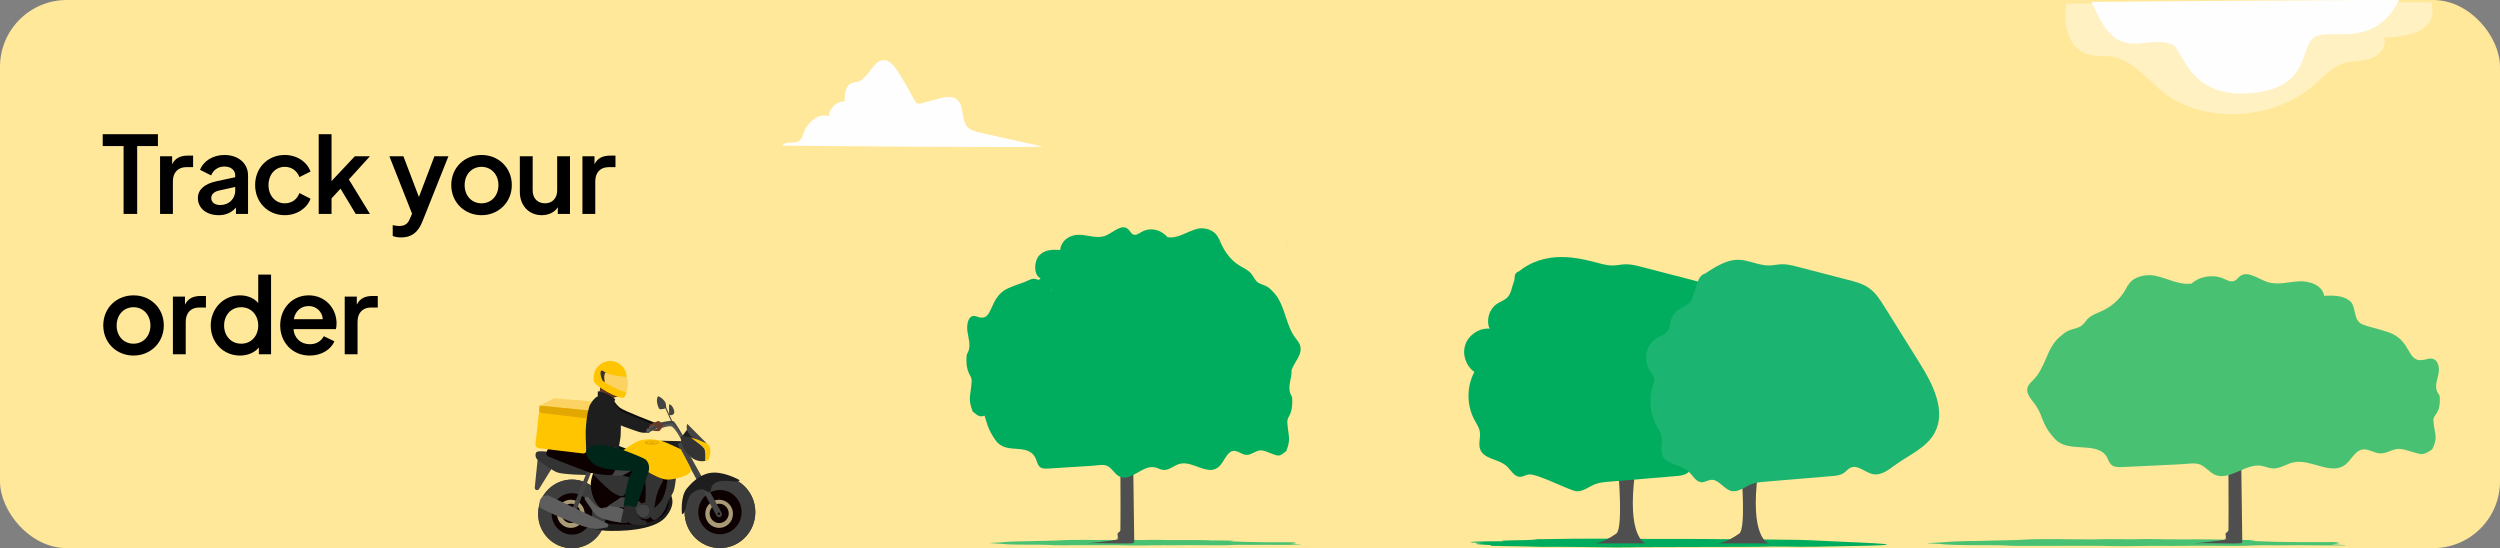 <svg width="374" height="82" viewBox="0 0 374 82" fill="none" xmlns="http://www.w3.org/2000/svg">
<rect x="0" y="0" width="374" height="82" fill="#808080" stroke="none"/>
<rect width="374" height="82" rx="10" fill="#FFE899"/>
<g opacity="0.4">
<path d="M309.035 3.41C309.157 5.328 310.178 7.316 311.969 8.011C313.141 8.467 314.449 8.315 315.703 8.439C319.54 8.817 322.109 13.34 325.537 15.104C332.199 18.533 340.922 17.422 346.512 12.434C347.713 11.363 348.83 10.101 350.346 9.556C351.688 9.073 353.183 9.218 354.547 8.799C355.91 8.378 357.197 6.95 356.633 5.64C360.878 5.493 364.812 4.457 363.734 0.348C350.517 0.348 323.037 0.471 309.145 0.539C309.145 0.539 308.913 1.492 309.035 3.41Z" fill="#FFFEFF"/>
</g>
<path d="M315.212 4.497C318.392 8.348 321.403 5.301 324.929 6.649C326.631 7.194 327.225 15.143 337.465 13.86C345.602 12.841 344.084 7.058 346.114 5.638C348.402 3.945 354.997 7.63 358.914 0.011C353.767 -0.059 319.544 0.224 312.914 0.283C312.914 0.283 314.065 3.109 315.212 4.497Z" fill="#FFFEFF"/>
<path d="M146.647 19.847C145.913 19.687 145.123 19.493 144.638 18.875C143.795 17.808 144.244 15.953 143.288 15.003C142.547 14.265 141.382 14.489 140.404 14.758L137.959 15.431C137.703 15.5 137.422 15.57 137.183 15.444C136.974 15.335 136.851 15.104 136.738 14.886C135.969 13.411 135.134 11.979 134.236 10.592C133.755 9.852 133.15 9.059 132.317 9.003C130.596 8.886 129.98 11.79 128.303 12.232C128.003 12.312 127.685 12.304 127.395 12.421C126.469 12.796 126.336 14.13 126.36 15.197C125.205 15.096 124.07 16.147 123.984 17.398C122.474 16.847 120.817 18.266 120.236 19.868C120.093 20.265 119.975 20.701 119.672 20.975C118.945 21.638 117.606 20.989 117 21.782C127.555 21.888 151.292 22.104 156 21.941C156 21.941 149.772 20.526 146.642 19.844L146.647 19.847Z" fill="#FFFEFF"/>
<g style="mix-blend-mode:multiply">
<path d="M303.406 80.702C302.666 80.76 301.3 80.809 299.629 80.838C298.827 80.851 297.925 80.859 297.313 80.884C297.027 80.896 296.816 80.909 296.49 80.917C295.944 80.933 295.191 80.933 294.545 80.942C294.049 80.95 293.627 80.962 293.218 80.975C291.116 81.037 291.141 81.136 289.147 81.207C288.808 81.219 288.456 81.231 288.349 81.248C288.183 81.273 288.68 81.297 289.147 81.318C290.761 81.388 290.301 81.426 291.915 81.492C292.212 81.504 292.514 81.517 292.891 81.529C295.021 81.587 298.901 81.529 300.229 81.612C300.444 81.624 300.556 81.641 300.874 81.653C301.305 81.666 301.971 81.666 302.562 81.666L310.12 81.653C310.798 81.653 311.476 81.653 312.151 81.649C312.833 81.649 313.54 81.645 314.178 81.649C315.001 81.662 315.543 81.69 316.341 81.703C318.55 81.74 320.937 81.641 323.34 81.657C323.903 81.657 324.432 81.67 325.003 81.67C326.111 81.67 327.092 81.645 328.176 81.637C330.757 81.616 333.719 81.707 335.845 81.649C336.809 81.624 337.309 81.575 338.492 81.566C339.394 81.562 340.225 81.587 341.135 81.587C342.025 81.587 342.819 81.566 343.7 81.562C344.445 81.562 345.169 81.57 345.888 81.579C347.497 81.595 349.218 81.599 350.865 81.587C351.427 81.517 348.478 81.463 348.924 81.393C349.16 81.355 350.347 81.326 350.025 81.289C349.938 81.281 349.756 81.273 349.64 81.264C349.276 81.235 349.661 81.202 349.847 81.173C350.033 81.144 349.822 81.103 348.945 81.095C348.589 81.095 348.217 81.095 347.861 81.099C344.962 81.124 341.723 81.099 339.497 81.025C338.964 81.008 338.488 80.987 338.012 80.971L336.354 80.904C337.64 80.892 337.619 80.822 336.581 80.789C335.543 80.756 334.074 80.76 332.738 80.76C332.49 80.706 330.558 80.681 328.97 80.685C327.381 80.685 325.747 80.706 324.242 80.685C322.835 80.669 321.284 80.623 320.118 80.656C319.836 80.665 319.638 80.677 319.311 80.681C318.794 80.689 318.223 80.681 317.706 80.669C316.138 80.644 314.182 80.656 312.895 80.694C311.059 80.702 309.321 80.665 307.514 80.652C305.706 80.64 303.265 80.665 303.207 80.731" fill="#48C173"/>
</g>
<g style="mix-blend-mode:multiply">
<path d="M230.694 80.647C229.515 80.659 230.037 80.68 229.652 80.709C229.267 80.737 229.189 80.771 228.49 80.791C227.927 80.808 227.079 80.816 226.384 80.829C224.862 80.858 224.216 80.919 224.932 80.969C222.913 80.965 220.874 81.002 220.204 81.06C219.534 81.114 220.291 81.184 221.962 81.217C220.423 81.3 220.427 81.403 221.966 81.486C222.372 81.507 222.885 81.528 223.025 81.552C223.215 81.585 222.694 81.623 223.104 81.652C223.836 81.71 226.715 81.706 228.262 81.747C229.122 81.767 229.739 81.809 230.901 81.809C231.509 81.809 232.047 81.796 232.651 81.796C234.194 81.792 240.134 81.879 241.644 81.892C243.025 81.9 244.266 81.867 245.582 81.854C246.434 81.846 247.356 81.842 248.266 81.842L261.33 81.809C262.132 81.809 262.972 81.805 263.634 81.792C264.101 81.784 264.449 81.767 264.966 81.763C266.409 81.743 267.836 81.792 269.396 81.801C271.017 81.809 272.469 81.776 273.81 81.747C276.486 81.693 279.82 81.652 281.4 81.569C283.737 81.445 281.09 81.296 278.5 81.176L271.609 80.858C270.773 80.82 269.909 80.779 268.626 80.754C267.41 80.729 265.921 80.717 264.469 80.709L254.599 80.634C253.557 80.626 252.494 80.618 251.414 80.622C250.608 80.622 249.813 80.63 249.003 80.63C248.287 80.63 247.571 80.63 246.881 80.622C243.538 80.597 237.04 80.535 231.406 80.647L230.694 80.663V80.647Z" fill="#00AD5E"/>
</g>
<path d="M260.506 70.6C260.506 70.6 261.238 79.092 260.192 79.824C258.243 81.189 257.048 81.293 257.048 81.293H264.597C264.597 81.293 261.66 80.56 263.025 70.496L260.51 70.6H260.506Z" fill="#4F4F4F"/>
<path d="M242.11 70.6C242.11 70.6 242.843 79.092 241.796 79.824C239.848 81.189 238.652 81.293 238.652 81.293H246.202C246.202 81.293 243.265 80.56 244.63 70.496L242.115 70.6H242.11Z" fill="#4F4F4F"/>
<path d="M227.244 40.578C226.342 40.93 226.739 41.501 226.446 42.241C226.152 42.981 226.094 43.846 225.556 44.438C225.126 44.909 224.477 45.104 223.947 45.455C222.781 46.233 222.293 47.875 222.839 49.166C221.296 49.05 219.736 50.072 219.223 51.532C218.71 52.992 219.289 54.762 220.568 55.639C219.393 57.828 219.393 60.607 220.568 62.8C220.878 63.379 221.271 63.933 221.378 64.579C221.523 65.455 221.126 66.39 221.436 67.222C221.995 68.719 224.195 68.645 225.383 69.72C226.04 70.316 226.512 71.338 227.401 71.333C227.864 71.333 228.278 71.023 228.741 70.974C229.92 70.854 234.462 73.187 235.621 73.451C236.675 73.691 237.627 72.831 238.632 72.438C239.281 72.181 239.989 72.124 240.688 72.066C244.018 71.784 247.348 71.503 250.678 71.226C251.29 71.176 251.931 71.114 252.44 70.767C252.795 70.523 253.064 70.15 253.457 69.972C254.562 69.472 255.654 70.73 256.845 70.945C258.086 71.168 259.199 70.241 260.221 69.505C262.268 68.028 264.816 66.99 266.024 64.773C267.811 61.493 265.788 57.513 263.807 54.34L258.537 45.902C257.9 44.88 257.234 43.83 256.258 43.126C255.327 42.456 254.185 42.154 253.077 41.869C250.562 41.219 248.043 40.566 245.528 39.916C244.729 39.709 243.918 39.503 243.091 39.536C242.475 39.561 241.867 39.722 241.246 39.718C240.7 39.718 240.154 39.623 239.621 39.486C237.064 38.833 232.096 37.211 227.786 40.177L227.24 40.582L227.244 40.578Z" fill="#00AD5E"/>
<path d="M255.005 40.934C254.103 41.286 253.954 42.312 253.66 43.052C253.367 43.792 253.309 44.657 252.771 45.249C252.341 45.72 251.691 45.915 251.162 46.266C250.413 46.767 249.942 47.623 249.846 48.517C249.768 49.269 249.317 49.927 248.61 50.188C247.621 50.556 246.785 51.346 246.438 52.343C246.024 53.517 246.318 54.891 247.112 55.842C247.464 56.264 247.559 56.847 247.369 57.364C246.624 59.379 246.765 61.716 247.782 63.611C248.093 64.19 248.486 64.744 248.593 65.389C248.738 66.266 248.341 67.201 248.651 68.033C249.209 69.53 251.41 69.456 252.597 70.531C253.255 71.127 253.727 72.148 254.616 72.144C255.079 72.144 255.493 71.834 255.956 71.784C257.135 71.665 257.855 73.183 259.009 73.447C260.064 73.687 261.015 72.827 262.02 72.434C262.67 72.177 263.377 72.12 264.076 72.062C267.406 71.78 270.736 71.499 274.066 71.222C274.678 71.172 275.319 71.11 275.828 70.763C276.184 70.519 276.453 70.147 276.846 69.969C277.95 69.468 279.042 70.726 280.234 70.941C281.474 71.164 282.587 70.237 283.609 69.501C285.657 68.024 288.205 66.986 289.412 64.769C291.199 61.489 289.177 57.509 287.195 54.337L281.925 45.898C281.288 44.876 280.622 43.826 279.646 43.122C278.715 42.452 277.574 42.15 276.465 41.865C273.95 41.215 271.431 40.562 268.916 39.913C268.118 39.706 267.307 39.499 266.48 39.532C265.863 39.557 265.255 39.718 264.635 39.714C264.089 39.714 263.543 39.619 263.009 39.482C260.453 38.829 259.307 38.018 254.996 40.988V40.938L255.005 40.934Z" fill="#1BB470"/>
<path d="M333.12 80.57C333.12 80.802 330.75 81.03 328.334 81.286C330.175 81.178 333.244 81.385 335.085 81.278C335.201 81.269 335.337 81.253 335.403 81.158C335.449 81.092 335.449 81.009 335.445 80.93C335.383 77.977 335.321 70.001 335.263 67.048C334.729 67.04 333.347 67.027 333.347 67.027C333.347 67.027 333.43 76.814 333.376 79.176C333.376 79.259 333.372 79.35 333.335 79.425C333.285 79.532 333.182 79.602 333.083 79.665C332.731 79.888 333.203 80.347 332.855 80.575" fill="#4F4F4F"/>
<path d="M318.36 42.576C317.62 44.268 316.255 45.674 314.583 46.464C313.781 46.845 312.879 47.105 312.267 47.751C311.981 48.053 311.771 48.425 311.444 48.686C310.898 49.124 310.145 49.165 309.5 49.443C309.003 49.658 308.581 50.009 308.172 50.361C306.07 52.156 306.095 54.998 304.101 56.913C303.762 57.24 303.411 57.592 303.303 58.051C303.138 58.775 303.634 59.465 304.101 60.04C305.715 62.034 305.255 63.039 306.869 65.033C307.167 65.401 307.469 65.769 307.845 66.055C309.975 67.643 313.855 66.067 315.183 68.371C315.398 68.748 315.51 69.199 315.829 69.496C316.259 69.902 316.925 69.898 317.516 69.873L325.074 69.513C325.752 69.48 326.43 69.447 327.105 69.389C327.787 69.331 328.495 69.248 329.132 69.496C329.955 69.815 330.497 70.626 331.295 70.998C333.504 72.028 335.891 69.29 338.294 69.683C338.857 69.774 339.386 70.038 339.957 70.08C341.066 70.158 342.046 69.389 343.13 69.166C345.711 68.628 348.673 71.122 350.799 69.563C351.763 68.855 352.263 67.428 353.446 67.246C354.348 67.106 355.179 67.801 356.089 67.829C356.979 67.859 357.773 67.259 358.654 67.168C359.399 67.093 360.123 67.387 360.842 67.598C362.452 68.074 362.526 68.086 363.85 67.234C364.793 65.348 364.197 64.996 364.04 62.986C363.953 61.906 365.173 62.042 364.979 59.333C364.958 59.048 364.71 58.833 364.594 58.572C364.23 57.745 364.615 56.81 364.801 55.929C364.987 55.048 364.776 53.873 363.899 53.666C363.544 53.583 363.171 53.695 362.816 53.786C359.916 54.518 361 50.932 357.239 49.678C355.258 49.017 354.691 49.017 353.463 48.545C351.941 47.962 352.573 45.86 351.535 45.017C350.497 44.173 349.028 44.189 347.692 44.247C347.444 42.675 345.512 42.001 343.924 42.088C342.335 42.175 340.702 42.688 339.196 42.183C337.789 41.715 336.238 40.425 335.072 41.339C334.79 41.558 334.592 41.885 334.265 42.026C333.748 42.249 333.177 41.918 332.66 41.691C331.092 41 329.136 41.298 327.849 42.427C326.013 42.671 324.275 41.645 322.468 41.261C320.656 40.876 318.219 41.658 318.161 43.507" fill="#48C173"/>
<g style="mix-blend-mode:multiply">
<path d="M159.298 80.795C158.748 80.845 157.734 80.882 156.493 80.903C155.897 80.915 155.227 80.919 154.772 80.94C154.561 80.948 154.404 80.961 154.16 80.965C153.755 80.977 153.192 80.977 152.716 80.985C152.348 80.99 152.034 81.002 151.728 81.01C150.164 81.06 150.185 81.143 148.704 81.196C148.452 81.205 148.191 81.217 148.112 81.23C147.988 81.25 148.357 81.271 148.704 81.287C149.904 81.345 149.56 81.37 150.76 81.428C150.979 81.436 151.207 81.449 151.488 81.457C153.072 81.502 155.955 81.457 156.94 81.523C157.101 81.536 157.184 81.548 157.42 81.556C157.738 81.569 158.235 81.569 158.673 81.569L164.291 81.56C164.795 81.56 165.3 81.56 165.8 81.56C166.305 81.56 166.835 81.56 167.306 81.56C167.918 81.569 168.32 81.594 168.915 81.602C170.557 81.631 172.328 81.552 174.119 81.564C174.537 81.564 174.93 81.573 175.356 81.577C176.179 81.577 176.907 81.556 177.714 81.552C179.633 81.536 181.834 81.606 183.414 81.564C184.129 81.544 184.502 81.502 185.383 81.498C186.053 81.498 186.669 81.515 187.348 81.515C188.005 81.515 188.597 81.498 189.255 81.498C189.809 81.498 190.347 81.502 190.88 81.511C192.076 81.523 193.354 81.527 194.578 81.519C194.996 81.465 192.804 81.42 193.135 81.362C193.313 81.333 194.194 81.308 193.95 81.279C193.888 81.271 193.751 81.267 193.664 81.258C193.395 81.234 193.681 81.209 193.817 81.184C193.954 81.159 193.801 81.126 193.147 81.122C192.882 81.122 192.605 81.122 192.345 81.122C190.189 81.143 187.782 81.122 186.127 81.064C185.73 81.052 185.379 81.035 185.027 81.019L183.794 80.965C184.75 80.952 184.733 80.898 183.964 80.874C183.195 80.849 182.102 80.849 181.106 80.853C180.924 80.808 179.484 80.791 178.305 80.791C177.126 80.791 175.91 80.808 174.789 80.791C173.747 80.779 172.593 80.741 171.724 80.766C171.517 80.77 171.368 80.783 171.124 80.787C170.739 80.795 170.317 80.787 169.933 80.779C168.766 80.758 167.314 80.766 166.359 80.799C164.994 80.808 163.703 80.779 162.359 80.766C161.014 80.754 159.203 80.779 159.157 80.828" fill="#48C173"/>
</g>
<path d="M167.356 80.57C167.356 80.802 164.986 81.03 162.57 81.286C164.411 81.178 167.48 81.385 169.321 81.278C169.437 81.269 169.573 81.253 169.64 81.158C169.685 81.092 169.685 81.009 169.681 80.93C169.619 77.977 169.557 70.001 169.499 67.048C168.965 67.04 167.584 67.027 167.584 67.027C167.584 67.027 167.667 76.814 167.613 79.176C167.613 79.259 167.609 79.35 167.571 79.425C167.522 79.532 167.418 79.602 167.319 79.665C166.967 79.888 167.439 80.347 167.092 80.575" fill="#4F4F4F"/>
<path d="M167.532 43.137L167.441 43.732C167.441 43.521 167.479 43.323 167.532 43.137Z" fill="#48C173"/>
<path d="M193.217 55.354C193.378 54.944 193.598 54.506 193.908 54.005C194.288 53.397 194.69 52.673 194.553 51.912C194.47 51.428 194.185 51.056 193.908 50.712C192.295 48.702 192.315 45.715 190.611 43.825C190.28 43.457 189.941 43.085 189.535 42.861C189.018 42.568 188.406 42.526 187.964 42.063C187.703 41.79 187.533 41.397 187.298 41.083C186.801 40.404 186.073 40.131 185.424 39.73C184.071 38.903 182.967 37.422 182.367 35.643L182.416 35.961C182.474 36.164 182.512 36.379 182.516 36.615L182.416 35.961C181.999 34.489 180.315 33.897 179.025 34.253C177.56 34.658 176.154 35.738 174.669 35.482C173.622 34.294 172.038 33.976 170.772 34.704C170.354 34.944 169.891 35.291 169.473 35.056C169.209 34.911 169.043 34.563 168.82 34.336C167.872 33.376 166.615 34.729 165.477 35.221C164.257 35.751 162.933 35.213 161.647 35.122C160.36 35.031 158.797 35.738 158.594 37.393C157.514 37.331 156.323 37.314 155.483 38.199C154.64 39.084 154.623 41.231 155.665 41.62C155.219 42.282 155.153 41.293 153.92 41.91C152.927 42.406 152.468 42.406 150.863 43.101C147.818 44.416 148.695 48.189 146.346 47.42C146.06 47.325 145.758 47.209 145.469 47.296C144.757 47.511 144.588 48.748 144.741 49.674C144.89 50.601 145.2 51.585 144.906 52.454C144.815 52.727 144.613 52.954 144.596 53.252C144.439 56.102 145.428 55.962 145.357 57.095C145.229 59.209 144.745 59.577 145.51 61.562C146.362 62.274 146.577 62.41 147.289 62.183C147.603 63.147 147.756 64.011 148.538 65.265C148.77 65.633 149.001 66.001 149.291 66.282C150.933 67.871 153.924 66.295 154.946 68.599C155.111 68.975 155.198 69.426 155.438 69.724C155.773 70.129 156.282 70.125 156.741 70.1C158.681 69.976 160.621 69.856 162.561 69.736C163.082 69.703 163.608 69.674 164.129 69.612C164.65 69.554 165.2 69.476 165.688 69.724C166.321 70.042 166.743 70.853 167.355 71.225C169.06 72.255 170.896 69.513 172.749 69.91C173.184 70.001 173.593 70.266 174.032 70.307C174.884 70.382 175.637 69.616 176.476 69.389C178.462 68.855 180.745 71.345 182.383 69.786C183.128 69.083 183.513 67.656 184.423 67.469C185.118 67.333 185.759 68.024 186.458 68.053C187.145 68.082 187.757 67.482 188.435 67.391C189.01 67.316 189.569 67.61 190.123 67.821C191.36 68.301 191.422 68.309 192.439 67.461C193.167 65.571 192.708 65.219 192.584 63.213C192.518 62.133 193.457 62.27 193.308 59.56C193.291 59.275 193.101 59.06 193.01 58.799C192.733 57.972 193.031 57.037 193.172 56.152C193.213 55.9 193.229 55.627 193.217 55.354ZM157.241 43.734C157.241 43.523 157.279 43.325 157.332 43.138L157.241 43.734Z" fill="#00AD5E"/>
<path d="M167.532 43.137L167.441 43.732C167.441 43.521 167.479 43.323 167.532 43.137Z" fill="#48C173"/>
<path d="M192.716 36.614L192.617 35.961C192.675 36.164 192.712 36.379 192.716 36.614Z" fill="#48C173"/>
<g clip-path="url(#clip0_9095_57285)">
<path d="M102.221 66.01L98.929 65.934L98.698 67.089L103.096 67.362L102.221 66.01Z" fill="#1E1E1E"/>
<path d="M101.357 66.458L104.287 71.875L105.068 71.468L102.038 66.019L101.357 66.458Z" fill="#444444"/>
<path d="M89.051 72.349L93.923 69.981L99.945 70.514L100.676 71.613L100.189 76.249C100.189 76.249 98.758 77.843 97.403 78.37C95.722 79.024 90.232 78.865 90.232 78.865L89.045 72.349H89.051Z" fill="#0C0000"/>
<path d="M85.568 82.004C88.352 82.004 90.609 79.709 90.609 76.879C90.609 74.048 88.352 71.754 85.568 71.754C82.784 71.754 80.527 74.048 80.527 76.879C80.527 79.709 82.784 82.004 85.568 82.004Z" fill="#303030"/>
<path d="M85.567 80.447C87.506 80.447 89.078 78.849 89.078 76.878C89.078 74.906 87.506 73.309 85.567 73.309C83.628 73.309 82.057 74.906 82.057 76.878C82.057 78.849 83.628 80.447 85.567 80.447Z" fill="#0C0000"/>
<path d="M85.567 81.001C87.806 81.001 89.621 79.156 89.621 76.879C89.621 74.603 87.806 72.758 85.567 72.758C83.328 72.758 81.513 74.603 81.513 76.879C81.513 79.156 83.328 81.001 85.567 81.001Z" stroke="#3D3D3D" stroke-width="2.044" stroke-miterlimit="10"/>
<path d="M102.862 64.172L101.994 65.321L104.412 65.95L102.862 64.172Z" fill="#1E1E1E"/>
<path d="M92.376 66.641L93.831 67.18L93.619 67.879L92.076 67.098L92.376 66.641Z" fill="#00160F"/>
<path d="M91.644 59.668C91.644 59.668 92.094 60.468 92.725 60.983C93.356 61.497 98.084 63.275 98.084 63.275C98.084 63.275 97.397 63.396 97.36 63.777L92.257 61.941L90.939 60.125L91.644 59.668Z" fill="#0C0C0C"/>
<path d="M99.003 71.505C99.19 71.645 99.24 71.906 99.122 72.102C98.772 72.68 98.241 73.715 98.072 74.884C97.81 76.688 97.741 76.414 97.741 76.414L96.517 75.176C96.517 75.176 96.817 72.356 96.292 71.251C96.292 71.251 96.717 70.191 97.879 70.724C98.628 71.067 98.803 71.359 99.003 71.512V71.505Z" fill="#333333"/>
<path d="M88.44 79.042C88.44 79.042 89.515 79.347 90.733 79.404C92.388 79.48 97.766 79.486 99.572 77.359C101.208 75.435 100.396 74.133 100.396 74.133L99.953 74.393C99.953 74.393 100.683 76.718 97.954 77.848C95.224 78.978 90.077 78.235 90.077 78.235L88.44 79.048V79.042Z" fill="#1C1C1C"/>
<path d="M99.916 71.322C99.916 71.322 99.704 73.634 99.06 74.695C98.417 75.755 97.499 76.238 97.499 76.238L97.236 77.203C97.236 77.203 97.542 77.876 97.948 77.781C98.354 77.686 99.348 76.962 99.822 75.419C100.297 73.875 100.747 74.212 100.984 72.573C101.222 70.935 101.103 71.246 101.103 71.246L99.916 71.316V71.322Z" fill="#333333"/>
<path d="M80.451 68.522L80.001 72.948C79.995 73.037 80.014 73.12 80.07 73.19C80.213 73.387 80.507 73.374 80.632 73.164L82.543 70.084L80.445 68.516L80.451 68.522Z" fill="#444444"/>
<path d="M82.174 67.612C82.174 67.612 80.768 67.39 80.325 67.593C80.169 67.663 80.125 67.873 80.112 68.082C80.106 68.368 80.237 68.641 80.462 68.806C81.124 69.295 82.674 70.419 83.348 70.667C84.273 71.01 87.764 71.055 87.764 71.055L87.846 70.445L82.174 67.612Z" fill="#333333"/>
<path d="M107.704 82.001C110.63 82.001 113.001 79.59 113.001 76.616C113.001 73.642 110.63 71.231 107.704 71.231C104.779 71.231 102.407 73.642 102.407 76.616C102.407 79.59 104.779 82.001 107.704 82.001Z" fill="#303030"/>
<path d="M107.704 80.37C109.743 80.37 111.396 78.689 111.396 76.617C111.396 74.544 109.743 72.863 107.704 72.863C105.666 72.863 104.013 74.544 104.013 76.617C104.013 78.689 105.666 80.37 107.704 80.37Z" fill="#0C0000"/>
<path d="M107.704 80.947C110.057 80.947 111.964 79.008 111.964 76.616C111.964 74.224 110.057 72.285 107.704 72.285C105.352 72.285 103.444 74.224 103.444 76.616C103.444 79.008 105.352 80.947 107.704 80.947Z" stroke="#3D3D3D" stroke-width="2.044" stroke-miterlimit="10"/>
<path d="M92.664 67.76C92.664 67.76 94.632 66.356 95.319 66.051C96.381 65.575 98.067 65.689 98.923 65.937C99.585 66.127 101.853 67.213 101.853 67.213L103.252 69.868C103.252 69.868 103.408 70.401 103.283 70.586C102.777 71.335 100.472 71.843 99.598 71.735C97.586 71.475 92.664 67.76 92.664 67.76Z" fill="#FFC501"/>
<path d="M107.58 78.975C108.725 78.975 109.654 78.031 109.654 76.866C109.654 75.702 108.725 74.758 107.58 74.758C106.434 74.758 105.506 75.702 105.506 76.866C105.506 78.031 106.434 78.975 107.58 78.975Z" fill="#A89B76"/>
<path d="M107.591 78.251C108.378 78.251 109.015 77.603 109.015 76.803C109.015 76.004 108.378 75.356 107.591 75.356C106.805 75.356 106.167 76.004 106.167 76.803C106.167 77.603 106.805 78.251 107.591 78.251Z" fill="#0C0000"/>
<path d="M85.397 78.975C86.542 78.975 87.471 78.031 87.471 76.866C87.471 75.702 86.542 74.758 85.397 74.758C84.252 74.758 83.323 75.702 83.323 76.866C83.323 78.031 84.252 78.975 85.397 78.975Z" fill="#A89B76"/>
<path d="M85.412 78.251C86.198 78.251 86.836 77.603 86.836 76.803C86.836 76.004 86.198 75.356 85.412 75.356C84.625 75.356 83.987 76.004 83.987 76.803C83.987 77.603 84.625 78.251 85.412 78.251Z" fill="#0C0000"/>
<path d="M104.469 72.114L107.192 77.15C107.305 77.36 107.567 77.442 107.78 77.334C107.998 77.22 108.079 76.941 107.961 76.718L105.156 71.676L104.475 72.114H104.469Z" fill="#444444"/>
<path d="M107.535 77.024C107.632 77.024 107.71 76.944 107.71 76.846C107.71 76.748 107.632 76.668 107.535 76.668C107.439 76.668 107.36 76.748 107.36 76.846C107.36 76.944 107.439 77.024 107.535 77.024Z" fill="#0C0000"/>
<path d="M102.026 76.936C102.026 76.936 101.738 74.313 102.738 73.094C103.737 71.874 105.136 70.674 106.935 70.7C108.734 70.725 110.646 71.83 110.646 71.83C110.646 71.83 110.646 72.167 109.29 71.989C107.935 71.811 106.735 72.033 106.448 72.891L106.204 73.704L105.005 73.183C105.005 73.183 103.581 73.272 103.05 74.447C102.519 75.621 102.65 76.752 102.026 76.93V76.936Z" fill="#1E1E1E"/>
<path d="M105.931 68.844C105.931 68.844 105.775 68.914 105.519 68.965C105.525 68.806 105.575 67.815 105.45 67.301C105.319 66.761 103.401 65.542 103.227 65.434C104.307 65.669 105.706 66.075 106.05 66.647C106.625 67.612 105.938 68.85 105.938 68.85L105.931 68.844Z" fill="#FFC501"/>
<path d="M98.89 64.063C98.89 64.063 100.083 63.644 100.452 63.796C101.076 64.056 102.032 66.019 102.032 66.019L102.232 65.803C102.232 65.803 101.22 63.294 100.508 63.256C99.796 63.218 98.74 63.663 98.74 63.663L98.89 64.056V64.063Z" fill="#565656"/>
<path d="M105.512 68.958C104.956 69.06 103.919 69.06 102.97 68.018C101.583 66.494 101.883 65.18 101.883 65.18C101.883 65.18 102.47 65.262 103.207 65.421C103.388 65.535 105.3 66.755 105.431 67.294C105.556 67.809 105.512 68.8 105.499 68.958H105.512Z" fill="#333333"/>
<path d="M102.812 63.402L105.723 66.336L103.737 65.517C103.737 65.517 102.375 64.717 102.812 63.402Z" fill="#444444"/>
<path d="M88.108 69.836L85.622 76.117L86.234 76.352L88.677 70.001L88.108 69.836Z" fill="#444444"/>
<path d="M98.515 60.958C98.515 60.958 98.352 60.66 98.284 60.114C98.24 59.758 98.352 59.434 98.352 59.434C98.39 59.301 98.552 59.257 98.652 59.352C98.652 59.352 99.308 59.688 99.539 60.222C99.626 60.419 99.477 60.87 99.477 60.87C99.395 61.066 99.208 61.2 99.002 61.212L98.821 61.225C98.671 61.225 98.546 61.111 98.515 60.958Z" fill="#444444"/>
<path d="M99.003 61.209L99.54 61.102L100.496 63.235L100.602 63.083L99.696 61.057L99.54 60.219L99.003 61.209Z" fill="#444444"/>
<path d="M100.084 60.526L100.103 62.069C100.103 62.069 100.577 62.247 100.821 61.872C101.065 61.498 100.434 60.329 100.084 60.526Z" fill="#444444"/>
<path d="M98.698 63.244C98.698 63.244 100.497 62.781 100.803 63.048C101.109 63.314 102.215 65.232 102.215 65.232L101.89 65.188C101.89 65.188 100.953 63.403 100.541 63.359C100.129 63.314 98.873 63.67 98.873 63.67L98.698 63.251V63.244Z" fill="#444444"/>
<path d="M87.51 74.748C87.403 74.59 87.478 74.374 87.66 74.323C87.778 74.291 87.928 74.304 88.072 74.45C88.428 74.812 89.184 76.037 90.04 76.063C90.895 76.088 91.176 75.339 91.626 75.485C92.076 75.631 93.975 76.476 93.975 76.476C93.975 76.476 93.806 78.305 92.838 78.184C91.87 78.063 89.709 77.632 89.115 76.977C88.653 76.469 87.841 75.256 87.51 74.748Z" fill="#5E5E5E"/>
<path d="M93.806 74.503C93.806 74.503 93.001 74.211 92.62 74.553C92.239 74.897 91.601 75.201 91.364 75.081C91.127 74.96 90.889 75.563 91.339 75.709C91.789 75.855 93.332 75.925 93.332 75.925L93.806 74.503Z" fill="#444444"/>
<path d="M94.979 76.986C95.576 76.986 96.06 76.495 96.06 75.888C96.06 75.281 95.576 74.789 94.979 74.789C94.382 74.789 93.899 75.281 93.899 75.888C93.899 76.495 94.382 76.986 94.979 76.986Z" fill="#3D3D3D"/>
<path d="M97.742 76.416C97.742 77.102 97.192 77.66 96.517 77.66C96.018 77.66 95.58 77.349 95.393 76.911C95.555 77.216 95.874 77.419 96.243 77.419C96.78 77.419 97.211 76.975 97.211 76.435C97.211 75.895 96.773 75.45 96.243 75.45C95.849 75.45 95.505 75.692 95.356 76.035C95.518 75.539 95.974 75.184 96.517 75.184C97.192 75.184 97.742 75.743 97.742 76.422V76.416Z" fill="#333333"/>
<path d="M97.215 76.43C97.215 76.976 96.778 77.414 96.247 77.414C95.878 77.414 95.56 77.204 95.397 76.906C95.335 76.754 95.304 76.588 95.304 76.417C95.304 76.284 95.323 76.15 95.366 76.03C95.516 75.68 95.86 75.445 96.253 75.445C96.79 75.445 97.221 75.883 97.221 76.43H97.215Z" fill="#444444"/>
<path d="M90.463 57.186C90.463 57.186 90.463 57.186 90.469 57.186V57.211C90.469 57.211 90.469 57.199 90.463 57.18V57.186Z" fill="#FCD363"/>
<path d="M90.644 55.737V55.756C90.644 55.756 90.625 55.749 90.619 55.743C90.638 55.737 90.644 55.73 90.644 55.73V55.737Z" fill="#FCD363"/>
<path d="M89.864 57.691L89.645 58.847L91.607 59.806C91.607 59.806 91.8 59.33 92.394 59.368L89.864 57.691Z" fill="#683B28"/>
<path d="M89.428 59.218V58.633C89.428 58.576 89.472 58.525 89.534 58.532C89.815 58.589 90.546 58.748 91.027 59.027C91.633 59.389 92.045 59.745 92.045 59.745L91.808 60.304L89.434 59.211L89.428 59.218Z" fill="#1E1E1E"/>
<path d="M80.744 60.675L82.556 59.741C82.768 59.633 83.012 59.583 83.255 59.602L88.377 60.021C88.508 60.033 88.602 60.16 88.571 60.294L88.302 61.418L80.744 60.675Z" fill="#FCD363"/>
<path d="M82.112 74.162L90.832 78.322C90.963 78.385 91.032 78.531 91.001 78.671C90.976 78.792 90.882 78.88 90.763 78.906C90.395 78.982 89.595 79.128 89.258 79.128C87.047 79.128 81.113 76.137 81.113 76.137C80.863 76.035 80.701 75.794 80.694 75.521C80.688 75.273 80.713 74.962 80.857 74.683C81.063 74.257 81.494 74.137 81.756 74.105C81.881 74.086 82.006 74.105 82.118 74.162H82.112Z" fill="#5E5E5E"/>
<path d="M92.906 74.267C92.906 74.267 90.82 76.058 89.958 75.988C89.452 75.943 88.471 74.362 88.377 72.698C88.309 71.51 89.058 70.062 89.058 70.062L92.906 74.267Z" fill="#0C0000"/>
<path d="M89.153 70.611C88.884 70.585 88.728 70.916 88.915 71.119C89.69 71.932 91.095 73.354 91.788 73.761C92.107 73.945 92.869 74.358 93.2 74.199C93.856 73.881 94.512 71.551 94.512 71.551L92.544 70.909L89.146 70.611H89.153Z" fill="#333333"/>
<path d="M90.45 70.133L91.031 71.111C91.031 71.111 92.599 71.225 93.08 71.111C93.536 71.003 94.642 70.285 94.642 70.285L90.45 70.133Z" fill="#444444"/>
<path d="M82.051 68.292C81.251 67.949 82.219 66.863 82.219 66.863L87.498 67.181L92.045 70.312C92.045 70.312 91.708 71.08 91.464 71.093C90.496 71.137 88.31 70.731 88.31 70.731C88.31 70.731 84.299 69.257 82.044 68.292H82.051Z" fill="#0C0000"/>
<path d="M80.744 60.68L80.107 66.427C80.069 66.738 80.288 67.018 80.594 67.049C82.024 67.215 85.853 67.672 87.215 67.837C87.484 67.869 87.727 67.672 87.752 67.392L88.302 61.423L80.744 60.68Z" fill="#FFC501"/>
<path d="M80.669 61.251L80.745 60.68L88.103 61.404L88.034 62.128C88.009 62.394 87.772 62.585 87.509 62.553L81.082 61.791C80.819 61.759 80.638 61.518 80.669 61.251Z" fill="#E2A700"/>
<path d="M90.196 66.254C90.278 66.254 96.131 68.306 96.624 68.782C97.118 69.258 97.23 70.046 96.955 70.833L95.256 75.666C95.2 75.831 95.044 75.933 94.875 75.933L93.576 75.914C93.42 75.914 93.295 75.768 93.313 75.609C93.432 74.587 93.869 71.259 94.519 70.687C94.519 70.687 94.544 70.465 94.325 70.433C94.107 70.401 90.078 70.49 88.754 69.366C87.429 68.242 87.373 66.839 88.341 66.534C89.309 66.229 90.19 66.254 90.19 66.254H90.196Z" fill="#00261A"/>
<path d="M93.474 75.602C93.474 75.602 93.137 76.738 93.049 77.17C92.981 77.488 92.906 77.9 92.868 78.097C92.856 78.161 92.9 78.212 92.962 78.218L93.787 78.256L93.855 78.053C93.855 78.053 94.461 78.485 95.105 78.529C95.748 78.574 96.466 78.599 96.691 78.44C96.916 78.281 96.804 77.85 96.198 77.824C95.592 77.799 94.905 75.805 94.905 75.805L93.474 75.602Z" fill="#2B2B2B"/>
<path d="M89.802 57.819L89.79 58.175C89.79 58.175 90.265 58.53 90.864 58.816C91.464 59.102 91.995 59.4 91.995 59.4L92.513 59.299L89.796 57.812L89.802 57.819Z" fill="#542A1B"/>
<path d="M93.301 59.472C93.008 59.58 92.333 59.377 91.596 59.034C90.559 58.557 89.391 57.802 88.941 57.236C88.916 57.205 88.897 57.179 88.879 57.154C88.829 56.957 88.804 56.754 88.804 56.544V56.525C88.804 55.134 89.916 54.004 91.284 54.004C92.651 54.004 93.682 55.052 93.763 56.379C94.001 57.478 93.732 59.313 93.295 59.472H93.301Z" fill="#FFC501"/>
<path d="M93.769 58.514C93.619 58.965 91.308 57.733 90.477 57.193C90.477 57.193 90.477 57.193 90.471 57.193C90.446 57.066 90.365 56.571 90.396 56.209C90.427 55.879 90.564 55.783 90.621 55.758C90.627 55.758 90.639 55.764 90.646 55.77C91.695 56.266 93.781 56.38 93.781 56.38C93.781 56.38 94.037 57.714 93.769 58.52V58.514Z" fill="#FCD363"/>
<path d="M90.398 56.201C90.367 56.563 90.448 57.059 90.473 57.186C90.329 57.09 90.223 57.021 90.185 56.976C89.91 56.697 89.498 54.944 90.341 55.579C90.423 55.643 90.516 55.7 90.629 55.751C90.566 55.776 90.429 55.871 90.404 56.201H90.398Z" fill="#333333"/>
<path d="M87.685 67.187C87.685 67.25 87.766 67.282 87.804 67.237C88.022 67.003 88.559 66.533 89.371 66.526C90.771 66.514 92.532 67.117 92.532 67.117C92.532 67.117 92.776 65.847 92.826 65.421C92.888 64.824 92.888 63.11 92.888 63.11L88.422 60.531L88.191 60.734C88.191 60.734 87.76 61.789 87.629 64.297C87.597 64.888 87.66 66.621 87.685 67.193V67.187Z" fill="#1E1E1E"/>
<path d="M98.186 63.43L96.768 64.198L96.949 64.751L98.548 63.938L98.591 63.455L98.186 63.43Z" fill="#444444"/>
<path d="M96.811 63.645L98.373 63.016C98.504 62.965 98.647 62.997 98.741 63.099L99.053 63.429C99.166 63.543 99.178 63.721 99.097 63.861L98.797 64.324C98.722 64.439 98.591 64.508 98.454 64.502L97.692 64.458L97.785 64.248L98.279 64.153C98.279 64.153 98.354 63.905 98.26 63.746C98.141 63.556 97.923 63.6 97.923 63.6L96.936 64.108L96.805 63.651L96.811 63.645Z" fill="#683B28"/>
<path d="M88.198 60.726C88.198 60.726 89.041 58.77 90.359 59.209C91.677 59.647 92.539 61.266 92.851 61.482C93.126 61.673 96.437 62.993 97.236 63.311C97.317 63.343 97.343 63.444 97.286 63.508C97.186 63.635 97.061 63.838 97.086 64.079C97.105 64.251 97.13 64.391 97.149 64.486C97.174 64.588 97.105 64.695 96.999 64.708C96.705 64.746 96.143 64.784 95.731 64.657C95.144 64.48 91.552 63.317 90.821 62.543C90.09 61.768 88.191 60.726 88.191 60.726H88.198Z" fill="#1E1E1E"/>
<path d="M96.953 64.424L97.559 64.158L97.159 64.012L96.841 64.132L96.953 64.424Z" fill="#444444"/>
<path d="M96.979 64.742C97.155 64.742 97.297 64.597 97.297 64.418C97.297 64.239 97.155 64.094 96.979 64.094C96.803 64.094 96.66 64.239 96.66 64.418C96.66 64.597 96.803 64.742 96.979 64.742Z" fill="#565656"/>
<path d="M97.504 66.534C98.087 66.534 98.559 66.391 98.559 66.216C98.559 66.041 98.087 65.898 97.504 65.898C96.921 65.898 96.448 66.041 96.448 66.216C96.448 66.391 96.921 66.534 97.504 66.534Z" fill="#E2A700"/>
<path d="M97.552 66.327C97.963 66.327 98.295 66.262 98.295 66.181C98.295 66.101 97.963 66.035 97.552 66.035C97.141 66.035 96.809 66.101 96.809 66.181C96.809 66.262 97.141 66.327 97.552 66.327Z" fill="#FFC501"/>
<path d="M97.554 66.262C97.771 66.262 97.947 66.228 97.947 66.186C97.947 66.144 97.771 66.109 97.554 66.109C97.336 66.109 97.16 66.144 97.16 66.186C97.16 66.228 97.336 66.262 97.554 66.262Z" fill="#E2A700"/>
</g>
<path d="M18.488 32V21.856H15.368V20.08H23.624V21.856H20.52V32H18.488ZM28.088 23.28H28.888V25.008H27.848C26.664 25.008 25.864 25.776 25.864 27.12V32H23.944V23.376H25.752V24.576C26.2 23.632 27.032 23.28 28.088 23.28ZM33.572 23.184C35.668 23.184 37.108 24.448 37.108 26.24V32H35.3V31.04C34.66 31.808 33.78 32.192 32.74 32.192C30.82 32.192 29.604 31.104 29.604 29.632C29.604 28.352 30.612 27.504 32.356 27.12L35.188 26.512V26.24C35.188 25.44 34.532 24.912 33.572 24.912C32.644 24.912 31.908 25.424 31.588 26.24L29.924 25.408C30.42 24.096 31.86 23.184 33.572 23.184ZM32.964 30.672C34.244 30.672 35.188 29.744 35.188 28.528V27.968L32.74 28.512C32.02 28.672 31.604 29.088 31.604 29.616C31.604 30.272 32.132 30.672 32.964 30.672ZM42.599 32.192C40.071 32.192 38.167 30.256 38.167 27.68C38.167 25.104 40.055 23.184 42.599 23.184C44.423 23.184 45.927 24.208 46.455 25.664L44.791 26.496C44.455 25.568 43.639 24.96 42.599 24.96C41.191 24.96 40.167 26.096 40.167 27.696C40.167 29.264 41.191 30.416 42.599 30.416C43.655 30.416 44.455 29.824 44.791 28.88L46.455 29.728C45.943 31.136 44.439 32.192 42.599 32.192ZM55.342 23.376L52.19 26.848L55.342 32H53.214L50.942 28.224L49.598 29.68V32H47.678V20.08H49.598V27.088L53.086 23.376H55.342ZM64.989 23.376H67.085L63.245 33.008C62.861 33.952 62.189 35.52 60.013 35.52C59.549 35.52 59.101 35.456 58.749 35.296V33.68C58.989 33.744 59.405 33.808 59.741 33.808C60.845 33.808 61.133 33.168 61.357 32.64L61.645 31.968L58.253 23.376H60.349L62.669 29.472L64.989 23.376ZM72.038 32.192C69.51 32.192 67.51 30.288 67.51 27.68C67.51 25.072 69.495 23.184 72.038 23.184C74.567 23.184 76.567 25.072 76.567 27.68C76.567 30.288 74.55 32.192 72.038 32.192ZM72.038 30.416C73.495 30.416 74.567 29.28 74.567 27.696C74.567 26.112 73.495 24.96 72.038 24.96C70.567 24.96 69.51 26.112 69.51 27.696C69.51 29.28 70.567 30.416 72.038 30.416ZM83.352 23.376H85.272V32H83.448V31.008C82.968 31.76 82.088 32.192 81.032 32.192C79.112 32.192 77.768 30.72 77.768 28.736V23.376H79.688V28.496C79.688 29.664 80.424 30.416 81.528 30.416C82.616 30.416 83.352 29.664 83.352 28.496V23.376ZM91.275 23.28H92.075V25.008H91.035C89.851 25.008 89.051 25.776 89.051 27.12V32H87.131V23.376H88.939V24.576C89.387 23.632 90.219 23.28 91.275 23.28ZM19.976 53.192C17.448 53.192 15.448 51.288 15.448 48.68C15.448 46.072 17.432 44.184 19.976 44.184C22.504 44.184 24.504 46.072 24.504 48.68C24.504 51.288 22.488 53.192 19.976 53.192ZM19.976 51.416C21.432 51.416 22.504 50.28 22.504 48.696C22.504 47.112 21.432 45.96 19.976 45.96C18.504 45.96 17.448 47.112 17.448 48.696C17.448 50.28 18.504 51.416 19.976 51.416ZM30.009 44.28H30.809V46.008H29.77C28.585 46.008 27.785 46.776 27.785 48.12V53H25.866V44.376H27.674V45.576C28.122 44.632 28.953 44.28 30.009 44.28ZM38.63 41.08H40.55V53H38.726V51.992C38.086 52.76 37.046 53.192 35.894 53.192C33.414 53.192 31.526 51.24 31.526 48.696C31.526 46.136 33.446 44.184 35.878 44.184C37.03 44.184 38.022 44.6 38.63 45.336V41.08ZM36.086 51.416C37.558 51.416 38.63 50.296 38.63 48.696C38.63 47.112 37.558 45.96 36.086 45.96C34.598 45.96 33.526 47.112 33.526 48.696C33.526 50.28 34.598 51.416 36.086 51.416ZM50.349 48.376C50.349 48.68 50.317 48.984 50.253 49.24H43.917C44.013 50.616 45.021 51.496 46.349 51.496C47.373 51.496 48.061 51 48.445 50.296L50.029 51.064C49.501 52.296 48.093 53.192 46.333 53.192C43.725 53.192 41.917 51.208 41.917 48.68C41.917 46.088 43.757 44.184 46.189 44.184C48.621 44.184 50.349 46.088 50.349 48.376ZM43.949 47.752H48.285C48.221 46.6 47.293 45.784 46.189 45.784C45.069 45.784 44.173 46.488 43.949 47.752ZM55.713 44.28H56.513V46.008H55.473C54.289 46.008 53.489 46.776 53.489 48.12V53H51.569V44.376H53.377V45.576C53.825 44.632 54.657 44.28 55.713 44.28Z" fill="black"/>
<defs>
<clipPath id="clip0_9095_57285">
<rect width="33" height="28" fill="white" transform="translate(80 54)"/>
</clipPath>
</defs>
</svg>
